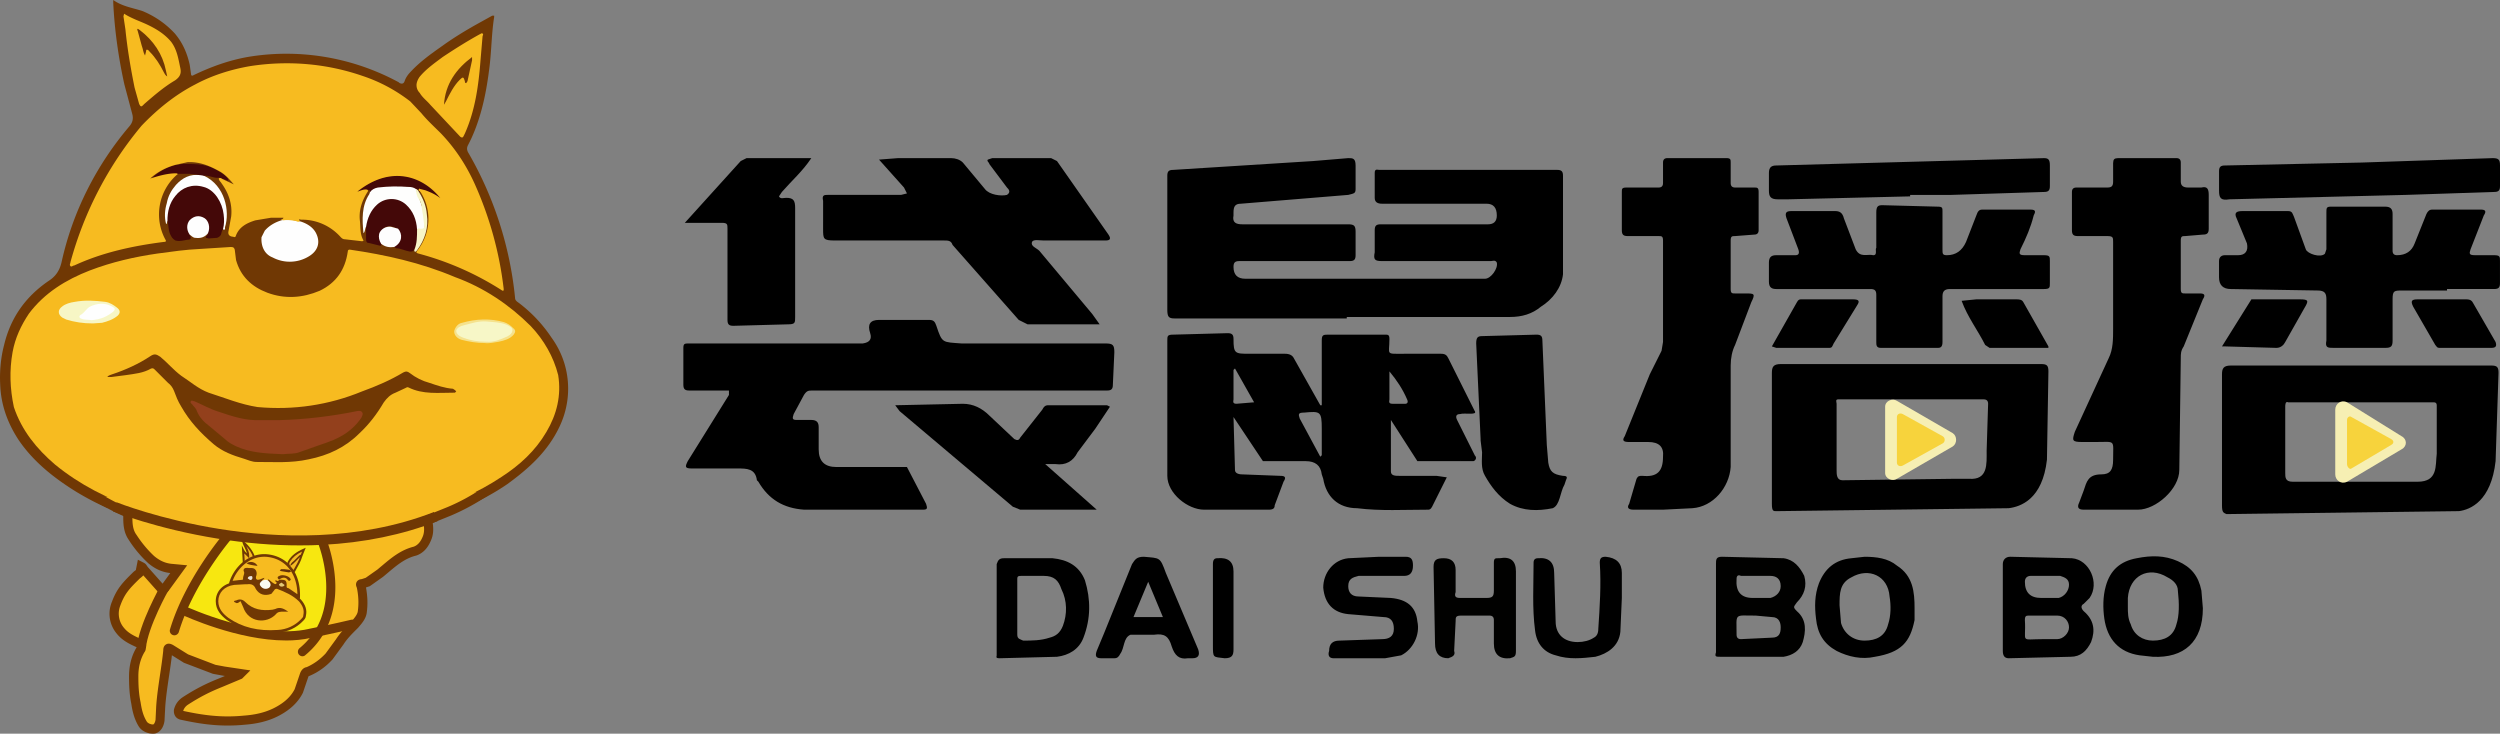 <svg xmlns="http://www.w3.org/2000/svg" id="_图层_2" viewBox="0 0 1699.58 498.76" data-c="1"><rect x="0" y="0" width="1699.58" height="498.76" fill="#808080" stroke="none"/><defs><style>.cls-11,.cls-12,.cls-15,.cls-2,.cls-23,.cls-24,.cls-25,.cls-26,.cls-3,.cls-5,.cls-6{stroke-width:0}.cls-2{fill:#fefefe}.cls-3{fill:#f7bb20}.cls-6{fill:none}.cls-11{fill:#010100}.cls-12{fill:#440808}.cls-15{fill:#440908}.cls-23{fill:#703804}.cls-24{fill:#f7d33c}.cls-25{fill:#f6efb3}.cls-26{fill:#6e3604}</style></defs><g id="_图层_1-2"><path d="M72.52 345.15c-7.11-3.11-13.77-6.66-20.43-10.66-15.1-9.33-29.32-20.43-39.53-35.54C5.01 287.4.57 274.96.12 261.19c-.44-8.88.44-18.21 2.67-26.65 4.44-18.66 14.66-32.87 30.21-43.53 4.89-3.11 7.55-7.11 8.88-12.88 7.55-34.2 23.54-65.74 46.2-92.4 2.22-2.67 2.67-5.33 1.78-8.44L84.53 57.3c-4-18.21-6.66-36.87-7.55-55.53V0c6.22 4.44 13.33 5.33 19.99 7.55 8.44 3.55 15.55 8.44 21.77 15.1 5.33 6.22 8.44 13.33 10.22 21.32l.89 6.22c0 .89.44 1.78 1.78.89 11.99-5.77 24.43-10.22 37.31-12.44 35.09-5.77 71.07.44 102.17 17.32l.44.44c1.78.89 2.98.44 3.55-1.33.89-2.67 2.67-4.89 4.44-6.66 6.22-6.66 13.77-11.99 21.32-17.32 8-5.77 16.88-11.11 25.76-15.99l8-4.44h1.33v.89c-1.78 11.11-1.78 22.21-3.11 33.32s-3.11 21.77-6.22 32.43c-2.22 7.55-4.89 14.66-8.44 21.32-.89 1.78-.89 3.11 0 4.89 17.64 30.34 28.52 64.14 31.98 99.06 0 1.33.89 2.22 2.22 3.11 8.88 6.66 16.44 14.66 22.65 23.99 12.88 17.77 14.66 40.87 5.33 60.41-8 16.88-20.88 28.43-35.54 39.09a156 156 0 0 1-26.65 14.66" class="cls-23"/><path d="M329.36 334.49c-7.64 5.15-15.64 9.51-24.08 13.06l-13.64 5.51c-.8.4-1.2.8-.8 2 .4 3.2.76 6.4-.44 9.99-1.64 4.4-4.04 8-8.44 9.55-9.59 2.35-16.44 9.11-23.68 15.06l-8.44 5.95-3.6 1.2c-2 0-1.2.8-.8 2 1.15 5.6 1.55 11.19.71 17.19-.4 3.2-2.84 6-5.24 8.75-3.64 3.6-7.24 7.15-10.08 11.55l-7.24 9.95c-4.04 4.4-8.84 7.95-14.48 10.31-1.2 0-2 1.2-2.4 2.4l-3.64 10.79c-2.44 4.8-6.04 8.35-10.08 11.15-8.04 5.55-16.84 7.91-26.43 8.66-15.19 1.51-27.63.04-42.82-3.24q-2.805-.405-2.4-3.6c.8-2.8 2.44-4.8 4.84-6.35 8.04-5.15 14.48-8.53 23.32-12.08l13.24-5.51.8-.8-11.19-1.64-6.8-1.24-19.15-7.33-10.35-6.44c-1.6-.8-2-.8-2 1.2-1.29 12.79-3.95 25.19-4.8 37.98l-.44 9.2c-.4 3.2-2.04 5.6-4.04 6-2.4.4-6-.84-7.6-3.24-2.75-4.4-3.95-9.24-4.71-14.44-1.24-5.82-1.51-11.77-1.51-17.68-.04-6.57 1.29-12.93 4.71-18.57.22-.22.31-.53.36-.8.53-3.86.22-2.89-2.71-4.13-4.4-2.04-8.4-4.04-11.55-8.08-4.26-5.15-5.29-12.26-2.71-18.43 3.24-8.8 7.2-12.57 13.64-18.97 1.2-1.2 3.38-2.09 2.98-4.09l.44-2.13c.93.49.89.58 1.24 1.11.84 1.29 1.82 2.27 2.84 3.42l8.93 10.04c1.07 1.33 2.13 1.33 3.2 0l9.28-12.75-4.4-.44c-5.6-.44-9.99-2.44-14.35-6.09-4.75-4.44-9.15-9.64-12.7-15.28-2.8-4-3.15-8.84-3.11-13.64 0-2-.8-3.2-2.8-4-6.4-2.84-12.35-6.09-18.35-9.73" class="cls-3"/><path d="M103.74 498.76c-3.24 0-7.24-1.6-9.28-4.71l-.04-.04c-3.24-5.2-4.44-10.75-5.15-15.55-1.33-6.44-1.55-12.79-1.55-18.21-.04-7.68 1.69-14.48 5.15-20.17v-.13c-.27-.09-.58-.22-.93-.36l-.04-.04c-4.66-2.13-9.11-4.44-12.66-8.93a20.99 20.99 0 0 1-3.15-21.5c3.42-9.24 7.68-13.42 14.04-19.72l.27-.27c.44-.44.89-.8 1.33-1.11.22-.18.53-.4.71-.58l-.04-.18 1.33-6.75 3.64 1.87c1.24.62 1.78 1.11 2.4 2.09l.09.13c.49.8 1.11 1.47 1.87 2.27.22.27.44.49.67.76l8.13 9.15 5.24-7.2c-5.55-.62-10.22-2.71-15.01-6.71l-.13-.13c-4.98-4.62-9.55-10.08-13.19-15.86-3.24-4.71-3.69-10.17-3.64-15.37 0-.71 0-.76-.84-1.11l-.09-.04c-6.09-2.71-12.17-5.95-18.7-9.91l3.24-5.33c6.26 3.82 12.13 6.93 17.95 9.51 3.11 1.29 4.66 3.6 4.66 6.89-.04 4.84.4 8.71 2.58 11.82l.09.09c3.38 5.29 7.55 10.35 12.13 14.61 4.09 3.38 7.86 4.98 12.57 5.33h.04l9.82.93-12.57 17.28c-1.42 1.78-2.98 2.13-4 2.13h-.04c-1.02 0-2.53-.4-3.95-2.13l-8.88-9.99c-.13-.13-.27-.31-.4-.44-.62.76-1.33 1.29-1.82 1.69-.31.22-.58.44-.76.62l-.27.27c-6.22 6.13-9.64 9.55-12.62 17.55l-.04.13c-2.13 5.11-1.29 10.97 2.22 15.24l.04.04c2.71 3.42 6.17 5.2 10.39 7.15.49.22.89.36 1.24.44 4.04 1.38 3.69 4.09 3.29 6.93-.09.8-.4 1.55-.89 2.18-2.8 4.75-4.18 10.26-4.13 16.79 0 5.11.22 11.15 1.47 17.06l.04.18c.67 4.35 1.6 8.97 4.26 13.19.84 1.24 3.06 2.04 4.4 1.87.27-.09 1.2-1.02 1.51-3.2l.44-9.11c.49-7.29 1.6-14.53 2.62-21.54.8-5.37 1.64-10.93 2.18-16.39 0-1.07.09-3.02 1.87-4.13 1.82-1.11 3.69-.18 4.66.31l.22.13 10.13 6.31 18.61 7.11 6.44 1.2 17.28 2.58-5.64 5.6-13.77 5.77c-8.53 3.42-14.93 6.75-22.83 11.82-1.78 1.15-2.84 2.53-3.42 4.35 13.95 3.02 26.39 4.71 41.8 3.15h.09c10.13-.8 18.08-3.38 24.92-8.08 4.09-2.8 7.02-6.04 8.97-9.82l3.6-10.57c.84-2.53 2.53-4.13 4.58-4.44 4.75-2.09 9.06-5.2 12.84-9.24l7.11-9.73c2.98-4.62 6.71-8.31 10.35-11.9 2.13-2.49 4.13-4.8 4.44-7.06.71-5.24.53-10.35-.62-15.95-.04-.09-.09-.18-.09-.27-.31-.71-.98-2.35.09-4 .93-1.38 2.4-1.6 3.29-1.69l2.71-.89 7.95-5.6c1.02-.84 2-1.69 2.98-2.49 6.31-5.33 12.84-10.84 21.68-13.06 2.89-1.07 4.89-3.42 6.44-7.6.93-2.84.67-5.37.31-8.35-.62-2.35.27-4.31 2.49-5.42l.22-.09 13.64-5.51c8.17-3.42 16.08-7.73 23.5-12.75l3.46 5.15c-7.77 5.24-16.04 9.73-24.61 13.37l-12.48 5.06c.36 3.15.67 6.66-.71 10.62l-.04.09c-2.22 6-5.6 9.73-10.31 11.42l-.31.09c-7.51 1.82-13.24 6.66-19.32 11.82-1.07.89-2.09 1.78-3.15 2.62l-.18.13-8.8 6.22-2.58.84c1.11 5.95 1.29 11.55.53 17.15-.53 4.09-3.29 7.29-6 10.39l-.18.18c-3.6 3.55-7.02 6.93-9.64 11.02l-.09.13-7.37 10.08-.13.13c-4.49 4.89-9.73 8.62-15.55 11.06l-.58.22c-.04.09-.09.18-.13.27l-3.73 10.97-.09.18c-2.4 4.75-6.13 8.88-11.06 12.3-7.77 5.37-16.66 8.31-27.94 9.2-16.21 1.6-29.18-.13-43.67-3.29-3.46-.58-5.37-3.33-4.89-7.06l.04-.22.09-.22c.98-3.38 2.98-6.04 6.13-8.08 8.31-5.33 14.97-8.8 23.85-12.35l4.49-1.87-1.07-.18-7.06-1.29-19.72-7.51-8.17-5.11c-.53 4.8-1.24 9.55-1.95 14.17-1.02 6.89-2.09 13.99-2.58 21.01l-.49 9.42c-.62 4.58-3.15 7.95-6.53 8.62h-.09c-.49.09-.93.09-1.42.09Z" class="cls-23"/><path d="M194.67 361.59c-9.33 0-18.66.44-27.99-.44l-22.65-2.67c-17.32-2.67-34.2-6.66-50.64-12.44-20.43-7.11-39.09-16.44-55.97-30.21-12.44-10.66-22.65-23.1-27.99-39.09-2.67-12.44-3.11-24.88-.89-37.31 1.78-9.77 5.77-18.21 11.11-26.21 10.66-14.21 25.32-23.1 41.31-29.32 15.1-5.77 30.65-9.33 46.2-11.55 9.77-1.33 19.1-2.67 28.87-3.11l20.88-1.33c1.78 0 2.22.44 2.67 1.78l.89 7.11c3.11 11.11 10.66 18.21 21.32 22.21 11.99 4.44 23.99 3.55 35.54-1.33 11.11-5.33 17.32-14.21 19.1-26.65 0-.89.44-1.33 1.33-1.33 24.43 3.55 48.42 8.88 71.52 18.66 19.55 7.11 36.87 18.66 51.53 33.32 8.88 9.33 15.55 20.88 18.66 33.32 2.22 13.77-.89 26.65-8 38.65-7.55 12.88-18.21 22.65-30.65 30.65-15.99 10.66-33.76 18.21-51.97 23.99-30.65 9.33-62.19 13.77-94.17 13.33Z" class="cls-3"/><path d="M128.93 159.47c1.33 2.67.89 3.55-1.78 3.55-2.67.44-4.89 1.33-8 .44-2.22-1.33-2.67-2.67-3.55-4.44-1.33-3.11-.89-6.22-1.78-8.88l-.44-1.78c.44-9.33 4.44-18.21 14.21-21.77 5.77-2.22 11.99-1.33 16.88 3.11 7.11 6.66 9.77 14.66 8 23.99l-.89 2.22c-.89.89-.89 2.22-1.33 3.55-.44.89-1.33 1.78-2.67 2.22l-5.77.44-1.78-.44c-.44-.89.44-1.33.89-1.78l.44-1.33v-2.22c.44-3.11-.89-6.22-3.11-7.55-2.67-1.78-5.33-1.33-8 .89-2.22 1.78-3.11 4.44-1.78 7.55l.44 2.22Z" class="cls-12"/><path d="M191.56 149.7c4.44-.89 8.44 0 12.88.89 4 1.33 8 3.55 10.22 7.55 3.55 6.66 1.33 12.44-4.44 15.99a24.92 24.92 0 0 1-24.88.89c-5.77-2.22-8-8-7.55-13.77l2.22-4.44c3.11-3.55 7.11-5.77 11.55-7.11" class="cls-2"/><path d="M259.08 165.69c0 .44.89 1.33-.89 1.33l-7.11-1.78c-1.78 0-2.22-.89-2.22-2.67v-8.44c-.89-1.33 0-2.22.44-3.55.89-5.33 4-9.33 8-12.88 4.44-4 14.66-4.44 19.99 1.78 4 4.89 6.66 10.22 6.66 16.88 0 3.11.44 6.22-.44 9.33-.44 1.33-.44 3.11-1.78 4-.89 1.33-1.78 1.33-3.11 1.33-3.11-.44-6.22-2.22-9.33-2.22l-1.33-.89c.44-1.33 1.78-1.78 2.67-3.11 2.22-2.67 1.78-5.33-.44-8.88-2.67-2.22-5.77-2.67-8.44-1.33-3.11 2.67-4.44 5.77-2.67 9.77z" class="cls-12"/><path d="M283.52 155.92c-.44-6.66-2.67-12.44-7.55-16.88-5.55-4.98-13.99-4.98-19.55 0-4.44 4-6.66 9.33-7.55 15.1-.89 1.33-.44 3.11-1.78 4.44-.89-9.33-1.33-18.66 4-26.65l.44-1.33c.44-1.78 1.78-2.22 3.11-3.11 1.78-.89 4-.89 5.77-.89 6.66-.44 13.33-.44 19.99.44.89 0 1.78 0 2.22.89 2.22 7.11 5.33 13.77 6.22 20.88v4.44c0 2.22-.44 2.67-2.67 3.11l-2.67-.44Z" style="stroke-width:0;fill:#fefefd"/><path d="M151.59 155.92c.89-3.55.89-6.66.44-10.22-.89-8-6.22-16.88-13.77-18.66-7.55-2.22-14.66.44-19.1 6.22-4 4.89-5.33 10.66-5.33 16.88-.44.44 0 1.78-.89 2.22-1.33-4.89-.89-9.77.44-14.21.89-4.89 3.11-8.88 6.22-12.44 4.44-4.89 9.77-7.55 16.44-6.66.89-.44 1.78-.44 2.67.44 14.21 6.66 17.77 23.99 14.21 35.09 0 .44.44 2.22-1.33 1.33Z" class="cls-2"/><path d="M282.63 128.38c-1.33-.89-3.11-1.33-4.89-1.33-7.11-.44-13.77-.44-20.88.44-2.22.44-4 1.33-5.33 3.11 0-1.33-.44-1.78-1.33-1.33-2.67.89-4.89 1.78-7.55 1.33 8-6.66 17.32-11.55 28.43-11.11 12.44 0 22.21 6.22 30.21 15.99-3.11-.89-5.33-2.67-8.44-4l-6.66-2.22c-1.78-.44-.44.44-.44.89l-.89.44-2.22-2.22Z" class="cls-15"/><path d="m138.7 119.49-2.67-.44-7.11-.89h-8.44c-6.22 1.33-12.88 2.22-18.66 4.44 4.89-5.33 11.11-8.88 18.21-10.66 12.88-3.55 26.21 0 35.54 9.33v1.78h-1.78l-4.89-2.22h-.44c-3.11.44-6.22-1.78-9.77-1.33Z" class="cls-12"/><path d="M128.93 159.47c-2.22-3.11-2.22-7.11 0-9.77 3.11-3.11 6.66-3.55 10.22-1.33 2.67 1.78 4 6.22 2.22 10.22-2.22 2.67-4.89 3.55-8.44 3.11-1.78 0-2.67-1.33-4-2.22Zm141.7-4c3.11 3.55 3.11 9.33-2.67 12.44-3.11.44-6.22 0-8.88-2.22-1.33-2.22-1.78-4.44-1.33-6.66.89-3.11 4.44-5.33 8-4.89l4.89 1.33Z" class="cls-2"/><path d="M282.63 128.38c1.33.44 1.78 1.33 2.22 2.22 3.11 4.89 4.89 9.77 5.33 15.1 1.33 8.88-1.33 17.32-6.66 24.43-.44.44-.89 1.33-1.33.89-.89 0-.44-.89-.44-1.33 1.78-4.44 1.78-8.88 1.78-13.77.89-1.33 2.22 0 3.11-.44 1.78 0 1.78-.89 1.78-2.22l-.89-7.11c-.89-3.55-.44-7.55-2.67-10.66-1.78-2.22-1.78-4.89-2.22-7.11Z" style="stroke-width:0;fill:#f7f6c9"/><path d="m148.92 120.82 5.33 1.78.89.44v-1.33c-2.22-3.11-5.77-4.89-8.88-6.66-7.11-4-15.1-3.55-22.65-3.55-1.33 0-2.22.89-3.55.44 8-3.11 15.55-1.78 23.54.89 6.22 2.67 11.55 6.66 15.99 11.99.44.44 1.33.89 1.33 2.22l-2.67-.89c-3.11-1.78-5.77-3.55-8.88-4.44l-.44-.89Z" style="stroke-width:0;fill:#6e3705"/><path d="M72.96 256.31c.89-1.33 2.22-1.33 3.11-1.78 9.33-3.11 18.21-7.11 26.21-12.44 2.67-1.78 4-1.33 6.66.44 4.89 4 8.88 8.88 14.21 12.88 6.22 4 11.55 8.88 18.66 11.55 11.11 3.55 21.77 8 33.32 9.77 24.43 2.22 48.42-1.33 71.07-10.66 9.77-3.55 19.1-7.55 27.99-12.88 1.78-.89 2.67-.89 4.44.44 4 3.11 8.44 5.33 13.33 6.66 5.33 1.78 10.22 3.55 15.99 4l1.33.89.89.89-.89.89h-.89c-10.22 0-20.88 1.33-30.65-3.55-.89-.44-1.33 0-2.22.44l-6.66 3.11c-3.55 1.33-5.77 3.55-8 6.66-4.44 7.55-9.77 14.66-16.44 20.88-9.77 9.77-21.32 15.1-34.65 17.77-11.99 2.67-23.54 1.78-35.54 1.78-2.67 0-5.77-1.33-8.44-2.22-7.55-2.22-14.66-4.89-20.43-9.77-8.88-7.55-16.44-15.55-22.21-25.76-2.22-3.55-3.55-7.11-4.89-10.66-.89-2.22-2.22-4-4-5.33l-8.88-8.88c-.89-.89-1.33-1.33-2.67-.89-5.33 3.11-11.11 3.55-16.88 4.44l-10.22 1.33h-2.67Z" class="cls-23"/><path d="M63.19 219.88c-6.66 0-12.44-.89-18.21-2.67l-2.67-1.33c-3.11-2.22-3.11-5.33 0-7.55 2.22-1.78 5.33-2.67 8.44-3.11 7.11-1.33 13.77-.89 20.88 0 3.11.44 5.77 2.22 8 4s2.22 3.55.44 5.33c-3.11 2.67-7.11 4-10.66 4.89z" style="stroke-width:0;fill:#f7f6c5"/><path d="M329.71 233.21c-5.77 0-10.66-.89-15.99-2.22-3.11-.89-5.33-3.55-4.89-6.22.89-2.67 2.67-4.89 5.33-5.33 9.33-2.67 19.1-3.11 28.43-.44 2.67.89 4.44 2.22 6.22 4 1.78 1.33 1.78 2.67.44 4.44-2.67 3.11-6.22 4-10.22 4.89-3.11.44-6.66 1.33-9.33.89Z" style="stroke-width:0;fill:#f5e28d"/><path d="M249.76 102.17c5.33-5.33 10.66-9.33 17.77-10.22 8.88-1.33 16.88 1.78 23.54 8.44 0 .44.89.89.44 1.33-.44.89-1.33.44-1.78.44-8.44-1.33-17.32-2.67-26.21-2.22l-13.77 2.22ZM130.27 84.85c8.88.44 15.1 3.55 20.88 8.88l.89.89c-.44.89-.89.44-1.33.44l-12.44-1.33c-8.44-.89-17.32-.89-25.76 1.78-.44 0-1.33.89-1.78 0l.89-1.33c5.33-5.33 11.99-9.33 18.66-9.33Z" class="cls-15"/><path d="M99.61 41.31c-1.33-2.22-1.33-4.44-2.22-6.66l-2.67-9.77c0-.44-.89-1.33 0-1.78l1.33.89c9.33 7.11 15.55 16.44 17.77 27.54l.89 4c-1.33-.89-1.78-1.78-2.22-2.67-2.67-5.33-5.77-10.22-9.77-14.21-.44-.44-.89-1.33-1.78-1.33s-.44 1.33-.89 2.22l-.44 1.78Z" class="cls-26"/><path d="M191.12 308.72c-10.66-.44-20.88-.89-30.65-5.33-2.67-1.33-5.33-2.67-7.55-4.89l-10.66-8.88c-3.55-2.67-6.66-5.77-8.44-10.22-.44-1.78-2.22-3.11-3.11-4.44-.44-.44-1.78-1.33-.89-2.22.44-.89 1.33 0 2.22 0 5.33 2.22 10.66 5.33 16.44 7.11 9.33 3.11 18.21 6.22 28.43 5.77h12.88c17.77-.44 35.98-2.67 53.3-6.22.89 0 2.22-.44 3.11.89s0 2.22-.44 3.55c-3.55 5.33-8.44 9.77-14.21 12.88-6.22 3.55-13.33 5.33-20.43 8l-7.55 2.67c-3.11 1.33-7.11.89-10.66 1.33h-1.78Z" style="stroke-width:0;fill:#93401c"/><path d="M62.3 217.66c-2.22-.44-4.44 0-6.66-.89-1.78-.44-2.22-1.78-.89-2.67 2.67-1.33 4-4.44 6.66-5.77 4.89-2.22 9.77-2.67 14.66 0 1.33.89 3.11 1.33.89 3.55-4.44 3.55-8.88 5.33-14.66 5.77Z" class="cls-2"/><path d="M330.6 232.32c-5.77 0-10.66-.89-15.55-2.67-2.22-.89-4.89-2.22-4.89-4.89.44-1.78 2.67-3.11 4.89-3.55 5.33-1.33 10.22-3.11 15.55-2.67 4.44.44 9.33.44 13.77 2.22 1.78.89 4 1.78 4 3.55 0 2.22-1.78 3.55-3.55 4.44-4.89 2.22-9.33 4-14.21 3.55Z" style="stroke-width:0;fill:#f7f7c7"/><path d="M111.83 399.7s-14.35 25.41-15.81 40.65" class="cls-3"/><path d="m99.17 440.61-6.17-.58c1.51-15.72 15.59-40.82 16.17-41.89l5.42 3.07c-.18.22-14.04 25.01-15.41 39.4Z" class="cls-23"/><path d="m155.27 366.6 62.01 2.89 6.62 25.68-5.06 31.58-9.77 4.22-49.98-4.35-33.27-13.02 14.08-29.76z" style="stroke-width:0;fill:#f7e710"/><path d="M203.78 370.78c-17.99 0-36.65-1.51-55.66-4.58-41.62-6.66-71.07-18.43-71.34-18.57l2.49-6.17c.27.13 29.18 11.64 70.1 18.17 37.62 6 93.42 8.84 145.66-11.55l2.44 6.22c-23.72 9.28-50.11 14.7-78.4 16.12-5.06.27-10.17.36-15.28.36Z" class="cls-23"/><path d="M118.54 431.9a3.107 3.107 0 0 1-2.98-3.99c10.22-34.12 35.76-64.14 36.87-65.43s3.06-1.47 4.4-.36a3.15 3.15 0 0 1 .36 4.4c-.27.31-25.81 30.34-35.63 63.17-.44 1.33-1.69 2.22-3.02 2.22Z" class="cls-23"/><path d="M194.36 435.41c-32.69 0-68.81-16.61-70.63-17.46-1.55-.71-2.22-2.58-1.51-4.13s2.58-2.22 4.13-1.51c.49.22 50.06 23.01 83.6 15.24l.09-.04c15.72-3.02 28.47-6.17 28.61-6.17 1.69-.4 3.33.62 3.78 2.27.4 1.69-.62 3.33-2.27 3.78-.13.04-13.02 3.2-28.83 6.26-5.42 1.24-11.15 1.78-16.97 1.78Z" class="cls-23"/><path d="M205.65 446.16c-.89 0-1.78-.4-2.4-1.11-1.11-1.33-.89-3.29.4-4.4 13.02-10.75 19.1-26.03 18.03-45.4-.8-14.75-5.64-26.47-5.69-26.61a3.14 3.14 0 0 1 1.64-4.09c1.6-.67 3.42.09 4.09 1.64.22.49 5.24 12.66 6.13 28.47 1.2 21.23-5.82 38.78-20.3 50.73-.53.53-1.24.76-1.91.76Z" class="cls-23"/><path d="M165.27 373.89c.89 1.78 1.69 2.27 3.46 4.04 0-4-2.35-6.26-3.24-9.37 2.67 2.22 6.31 6.66 7.2 10.22 0 .89-1.2 1.95-2.09 2.84l-4 2.22c-.89.44-.89-.44-.89-1.33z" style="stroke-width:0;fill:#f5ba21"/><path d="M166.2 384.64c-.22 0-.4-.09-.53-.13-.62-.36-.62-1.2-.62-1.95l-.67-11.82 1.42 2.89c.58 1.2 1.15 1.73 2.04 2.62-.31-1.51-.93-2.8-1.6-4.13-.53-1.07-1.07-2.13-1.42-3.33l-.58-2.09 1.64 1.38c2.93 2.44 6.53 6.97 7.42 10.57v.18c0 1.07-1.07 2.13-2 3.07l-.36.31-4.09 2.27c-.22.13-.44.18-.67.18Zm-.13-8.4.36 6.22v.71l3.78-2.13.22-.22c.62-.62 1.51-1.51 1.6-2.04-.62-2.31-2.58-5.24-4.62-7.51.04.04.04.09.09.18.93 1.87 1.91 3.78 1.91 6.49v1.6l-1.15-1.15-1.02-1.02c-.44-.36-.8-.71-1.15-1.11Z" class="cls-23"/><path d="M166.64 396.28h1.33c3.11-.44 5.33.44 6.66 3.55 2.22 3.55 5.33 4.44 9.33 3.11l1.78-2.22c.44-.89 1.33-1.33 2.67-1.33 5.77 2.22 11.11 4.44 15.55 8.88 2.67 3.11 4 6.22 3.11 10.22 0 1.33-.89 2.22-1.78 3.11a24.32 24.32 0 0 1-16.44 7.55c-12.44.89-23.99-1.33-34.2-8.44-4-3.11-7.11-6.66-7.11-11.99 0-6.22 4.44-11.11 11.55-11.99l7.55-.44Z" class="cls-3"/><path d="M183.75 430.26c-11.42 0-21.14-2.89-29.58-8.8l-.04-.04c-3.69-2.89-7.46-6.62-7.46-12.7 0-6.8 4.98-11.95 12.35-12.88h.04l7.6-.44h1.29c3.64-.49 6.13.8 7.51 4.04 1.91 2.98 4.44 3.86 8 2.75l1.55-1.95c.44-.8 1.38-1.73 3.42-1.73h.18l.13.04c6.04 2.31 11.37 4.58 15.86 9.11l.04.04c3.11 3.64 4.18 7.02 3.33 10.88-.04 1.64-1.11 2.71-2.04 3.64-4.49 4.71-10.53 7.46-17.01 7.82-1.78.13-3.51.22-5.15.22ZM155.19 420c9.37 6.53 20.34 9.2 33.63 8.26 6.04-.31 11.68-2.89 15.86-7.29.84-.84 1.51-1.51 1.51-2.49v-.18c.76-3.38-.13-6.17-2.89-9.42-4.22-4.18-9.28-6.4-15.06-8.62-1.15.04-1.55.49-1.73.84l-.09.18-1.95 2.44-.27.09c-4.49 1.51-8 .31-10.35-3.46l-.04-.13c-1.07-2.53-2.8-3.42-5.73-3.02h-1.42l-7.51.44c-6.53.84-10.75 5.2-10.75 11.11.04 5.29 3.42 8.66 6.8 11.24Z" class="cls-23"/><path d="m194.36 400.28-2.53-3.64-2.71 1.73-9.2.4-7.02-3.24-1.51-6c-.44-1.73-2.13-2.84-3.91-2.62-.89 0-1.33.44-.89 1.33.89 1.78-.89 3.55-.44 5.77l-.89.89-8.44.89c3.11-9.77 12.44-19.1 24.43-18.21 14.66 1.33 22.21 13.33 21.77 27.99l-7.11-4.89z" class="cls-3"/><path d="m203.91 407.29-8.35-5.73-1.73-.53-2.22-3.15-2.18 1.42-9.64.44-7.6-3.51-1.64-6.4c-.31-1.29-1.6-2.13-2.89-1.95h-.27v.04c.62 1.24.27 2.49-.04 3.55-.27.84-.49 1.64-.31 2.44l.09.44-1.47 1.47-10.08 1.07.4-1.29c3.2-10.04 12.93-19.77 25.36-18.83 14.21 1.29 23.1 12.62 22.61 28.92zm-9.02-7.77 1.42.44 5.86 4c-.18-14.35-8.26-24.25-20.97-25.41-10.93-.8-19.68 7.37-23.05 16.3l6.75-.71.36-.36c-.09-1.07.18-2 .44-2.8.31-1.02.44-1.64.18-2.27-.44-.84-.27-1.47-.04-1.82s.67-.8 1.64-.8a4.38 4.38 0 0 1 4.8 3.29l1.42 5.55 6.44 2.98 8.75-.4 3.2-2.09 2.8 4.09Z" class="cls-23"/><path d="M204.85 378.07c-.89 3.11-2.67 6.22-4.44 9.33-.44 1.33-.89.89-1.78 0l-1.78-2.22c-1.33-1.78-.89-2.67 0-4 2.22-3.55 5.77-5.77 9.77-7.55l-1.78 4.44" style="stroke-width:0;fill:#f4ba23"/><path d="M199.74 388.9c-.58 0-1.02-.44-1.6-1.02l-.04-.04-1.78-2.22c-1.6-2.13-1.02-3.33-.04-4.8 2-3.15 5.11-5.6 10.04-7.77l1.51-.67-2.35 5.95c-.89 3.15-2.71 6.31-4.44 9.37-.18.49-.44 1.07-1.02 1.2h-.27Zm-.62-1.95.53.53c.04-.09.04-.18.09-.27l.04-.13c1.73-3.02 3.51-6.13 4.4-9.2v-.04l1.15-2.89c-3.82 1.91-6.31 3.95-7.95 6.57-.84 1.24-1.11 1.78-.04 3.24l1.78 2.18ZM195.96 415.82h-3.11c-2.22 0-4 0-5.33 1.78-6.22 6.66-18.66 5.77-22.21-4.89l-1.78-4c-.89.44-1.33 1.33-2.67 1.33l-1.78-.89c0-.89.89-.89 1.33-.89 2.35-1.2 4.44-.89 6.22.89 5.33 5.33 11.55 6.22 18.66 5.33l1.78-.44c3.55-1.78 6.22 0 8.88 1.78Z" class="cls-23"/><path d="M175.08 384.73c-3.55-.44-6.22-.89-7.55-1.78 2.67-1.78 6.22-.89 7.55 1.78" style="stroke-width:0;fill:#6b3407"/><path d="m193.3 386.95 3.55.44c.44.44.89.44.89 1.33l-1.33.44-5.33-.89-.89-.44.89-.89h2.22Z" style="stroke-width:0;fill:#633008"/><path d="M204.85 378.07c-2.67 1.78-4.44 4.89-7.55 6.66.44-2.22 1.78-2.67 2.67-3.55l3.55-3.55c.44-.44 1.33-.89 1.33.44" style="stroke-width:0;fill:#643007"/><path d="M189.74 394.06c-1.78-1.33-.89-2.22.44-2.67 1.78-.89 5.33 0 6.66 1.33.44.44 1.33 1.33.44 1.78-.89.89-1.33 0-1.78-.44-1.33-1.78-3.55-1.78-5.77 0Z" class="cls-23"/><path d="m156.61 395.43 8.44-.89.89-.89s-.13-2.22.49-3.42-.22-2.84-.22-2.84-.44-.62 1.07-.84 5.06-1.15 6.44.84.49 4.09.49 4.09-.71 1.55.27 2.4c.98.84 3.6-.53 3.6-.53l1.64-.53s-.09.84-.93 1.24-.31 1.78-.31 1.78l3.51-.89s0-1.55.89-.84 3.51 3.2 4.58 2.98c0 0 1.07-.58.36-1.42l-.93-.71s.36-.58 1.02-.31c.53.22 1.07.67 1.42.09.27-.44.76-.62 1.24-.62.84 0 1.91.04 2.22.13.58.13 1.2.18 1.69 1.07s.4 2.75.4 2.75-.44 2.18.89 2.27l7.37 5.15-.67 1.64s-3.42-2.8-6-4.04-7.91-3.46-7.91-3.46-1.78-.53-2.67.67-2.09 2.75-2.09 2.75-3.15 1.15-6 0-3.6-3.64-3.6-3.64-1.33-3.6-5.02-3.15-7.06.36-7.06.36-5.2.09-6.35.89l.84-2.04Z" class="cls-23"/><path d="M178.19 394.77c1.6-.53 2.67-1.07 4.26 0 1.6 1.6 2.13 3.2.53 4.8-1.6 1.07-3.73 1.07-5.33-.53-2.13-2.13-.53-3.2.53-4.26Z" style="fill:#fbfbf1;stroke-width:0"/><path d="M193.52 397.7c-.53 1.11-1.64 1.11-2.22 1.11s-1.64-.53-1.64-1.64l1.64-1.11z" style="stroke-width:0;fill:#e3c976"/><path d="M171.62 392.72c0 1.07-.53 1.6-1.6 1.6l-1.6-1.07c0-1.07 1.07-1.6 2.13-1.6.53-.04 1.07-.04 1.07 1.07" style="stroke-width:0;fill:#ebe5db"/><path d="M249.58 128.91c.58.31.76.76.44 1.33-4 6.22-6.22 12.88-5.33 19.99.44 4.44 0 8.88 2.22 12.88.44.44 0 .89-.89.89l-11.55-1.33c-1.78 0-2.67-1.33-3.55-2.22-6.8-7.24-16.3-11.28-26.21-11.11-.44 0-2.22-.89-.89.89-.89.89-1.78.44-2.67 0-2.67-.44-5.77-.89-8.44-.44l-1.78-.44c.44-.44 1.33 0 1.78-1.33h-8.44l-10.66 1.78c-5.77 1.78-11.11 4.44-13.33 10.66-.44 1.33-1.33.44-2.22.44-2.35-.31-3.24-1.64-2.67-4l1.78-9.77c.89-8.44-1.78-15.99-6.66-22.65-.44-.89-1.78-1.78-1.78-3.11.89-.89 1.78 0 2.67.44l7.55 3.55c-2.67-3.11-5.33-6.22-8.88-8.44-7.11-4-14.21-7.11-22.65-6.66l-8 1.78c-6.66 1.78-12.44 4.89-17.32 9.33v.44-.44c5.77-1.78 11.55-3.55 17.77-3.55 1.78.44.44.89 0 1.33-12.17 11.06-15.28 29.01-7.55 43.53.89 1.33.44 1.78-.89 1.78-20.88 2.67-41.76 7.11-60.86 15.99-.89 0-2.22 1.33-2.67.44-.89-.89 0-1.78 0-2.67 9.33-34.2 25.76-65.74 48.42-92.84 10.66-11.11 22.65-20.88 36.43-27.99 11.55-6.22 24.43-10.22 37.31-12.44 25.76-4 51.97-1.78 76.4 6.66 11.99 4 22.65 9.77 32.43 17.32l7.55 8c4 4.89 8.88 9.33 13.33 13.77 9.77 10.22 17.32 21.77 23.1 34.65 10.08 22.57 16.7 46.51 19.55 71.07 0 .89 0 1.78-1.33.89a200.4 200.4 0 0 0-56.41-24.88c-1.33-.44-2.22-.44-.89-2.22 9.06-11.37 9.95-27.23 2.22-39.53l-.89-.89c-.44 0-.89-.44-.44-.89 0-.44.44-.89.89-.44l3.55.89c3.55 1.33 6.66 2.67 10.22 5.33-12.44-15.55-34.2-22.21-56.41-4.44 2.22-.44 4-1.78 6.66-1.33ZM283.16 57.88c0-1.78.89-4 2.22-5.77 4.44-5.33 10.22-9.33 15.55-13.33 8-5.33 16.44-10.66 25.32-15.55.44 0 .89-.89 1.78-.44s0 1.33 0 2.22l-1.33 15.55c-1.33 17.32-3.55 34.2-10.66 50.2l-.89 1.78c-.44.89-.89 1.33-2.22.44L292.5 71.21c-2.22-2.67-5.33-4.89-7.11-8-1.33-1.33-2.22-3.11-2.22-5.33ZM84.38 9.33c4.89 3.11 10.22 4.89 15.1 7.11 6.66 3.11 12.44 6.66 16.88 11.99 4 5.33 4.89 11.55 6.22 17.77.89 4-.44 6.22-3.55 8.44-7.55 4.44-14.21 10.22-20.88 15.99l-.89.89c-1.33 1.33-1.78.89-2.67-.89l-3.11-11.11c-2.67-13.33-4.89-26.21-6.22-39.53l-1.33-8.88.44-1.78Z" class="cls-3"/><path d="M320.92 38.78V41l-3.11 14.21-.89 1.33c-.89 0-.89-.89-.89-1.33-.89-3.11-1.33-3.11-3.55-.89-4 4-6.66 9.33-9.33 14.66l-1.33 2.22c.89-14.21 8.44-24.43 19.1-32.43Z" class="cls-23"/><path d="M98.59 37.76c-1.33-2.22-1.33-4.44-2.22-6.66l-2.67-9.77c0-.44-.89-1.33 0-1.78l1.33.89c9.33 7.11 15.55 16.44 17.77 27.54l.89 4c-1.33-.89-1.78-1.78-2.22-2.67-2.67-5.33-5.77-10.22-9.77-14.21-.44-.44-.89-1.33-1.78-1.33s-.44 1.33-.89 2.22l-.44 1.78Z" class="cls-26"/><path d="M992.58 281.5c3-1 12 1 10-2l-18-36c-1-2-2-3-5-3h-25c-13 0-10 1-10-10 0-3-1-3-3-3h-38c-4 0-5 0-5 4v44h-1l-18-32q-1.5-3-6-3h-24c-10 0-11 0-11-10 0-3-1-4-4-4l-37 1c-4 0-4 1-4 4v92c0 12 14 23 25 23h44c3 0 4-1 4-3l6-16c2-3 1-4-2-4l-26-1c-3 0-5-1-5-3l-1-36 20 30h29c6.7 0 10.3 3 11 9l1 3c2 12 10 20 23 20 16 2 32 1 48 1 1 0 2 0 3-2l10-20-7-1h-25c-3 0-6 0-6-3v-35l18 28h29c2-2 3-1 5-1s4 2 5-1v-2l-12-24c-1-2-1-4 2-4m-152-7c-3 0-2-2-2-3v-20l1-1 13 23zm58 35-1 1-14-26c-1-3-1-4 3-4 11-1 12-1 12 11zm57-35h-9c-3 0-2-2-2-3v-19c5 6 9 12 12 19 1 2 0 3-1 3m103-159h-121c-1 0-3-1-3 2v17c0 3 2 4 5 4h71c4.7 0 7 2.7 7 8q0 6-6 6h-73c-3 0-4 1-4 4v15c-1 5 0 6 5 6h74c1 0 3-1 4 1 1 4-4 11-8 11h-163c-5.3 0-8-2.7-8-8 0-3 1-4 4-4h75c3 0 4-1 4-4v-16c0-4-1-5-5-5h-72c-4 0-7-1-6-6v-2c0-4 1-6 5-6l73-6c4-1 5-1 5-4v-16c0-5-2-5-5-5l-24 2-95 6c-3 0-4 1-4 4v91c0 5 1 6 5 6h117v-1h111c8 0 15-2 21-7 8-5 14-13 15-22v-67c0-3-1-4-4-4m134 12h-13q-3 0-3-3v-14c0-2 0-3-3-3h-40q-3 0-3 3v14q0 3-3 3h-22c-3 0-3 1-3 3v26c0 3 1 4 4 4h21c2 0 3 0 3 3v69l-1 6-8 16-17 42c-2 3-1 4 3 4h13c7.3 0 10.7 3.3 10 10 0 10-4 14-14 13-2 0-3 0-4 2l-5 17c-2 3 0 4 3 4h20l20-1c14-1 25-14 26-28v-69c0-5 1-10 3-14l11-29c3-6 2-6-4-6h-7c-2 0-3 0-3-3v-33c0-3 1-3 3-3l13-1q3 0 3-3v-26c0-3-1-3-3-3m-633 28c0 7 0 8 8 8h74c3 0 5 0 6 3l45 51 6 3h49l-5-7-36-43c-2-2-6-3-5-6 1-2 5-1 8-1h42c3 0 4-1 2-4l-35-50-4-2h-40l-3 1c-1 1 1 2 1 3l12 16c1 1 3 3 0 5-4 1-12 0-15-4l-15-18c-2-2-5-3-8-3h-36l-13 1 17 19 2 4-4 1h-50c-2 0-4 0-3 4zm192 78h-98c-13-1-13 0-17-12-1-3-2-4-5-4h-34q-9 0-6 9c1.3 4-.3 6.3-5 7h-118c-3 0-4 0-4 3v25c0 3 1 4 4 4h27v3l-28 45c-2 4-2 5 3 5h31c6 0 12 0 13 8l1 1c7 12 17 18 31 19h81c3 0 3-1 2-4l-13-25h-48q-12 0-12-12v-15c0-3-1-5-5-5h-10c-3 0-3-1-2-4l7-13c2-3 3-3 6-3h200c3 0 4-1 4-4l1-22c0-5-1-6-6-6m-257-78v62c0 3 1 4 4 4l37-1c5 0 5-1 5-5v-74c0-5-1-7-6-7-2 0-4 1-5-1l2-3c7-8 14-14 20-23h-44l-4 2-38 42h25c4 0 4 1 4 4m1002-28h-9c-3 0-5-1-5-4v-13q0-3-3-3h-34c-10 0-9-1-9 9v7c0 3-1 4-4 4h-21q-3 0-3 3v26c0 3 1 4 4 4h20c4 0 4 1 4 4v59c0 7 0 14-3 20l-23 50c-2 6-2 7 5 7h9c14 0 12-2 12 12 0 7-2 10-8 10-9 0-10 5-12 11l-3 8c-2 4 0 5 3 5h37c12 0 28-14 28-27l1-76c0-3 0-5 2-8l13-32c2-3 1-4-2-4h-10c-2 0-3 0-3-3v-33c0-3 1-3 3-3l12-1c3 0 4-1 4-4v-23c0-4-1-6-5-5m199 46h-13c-4 0-4-1-3-4l9-23c2-3 1-4-2-4h-33c-2 0-3 1-4 3l-8 20c-2 5.3-6 8-12 8q-3 0-3-3v-25c0-3-1-5-5-5h-37c-3 0-3 1-3 4v25l-1 3c-3 3-12 0-13-3l-8-22c-1-2-1-4-4-4h-31c-4 0-6 1-4 5l7 17c1 5-1 8-6 8h-9c-2 0-4 1-4 4v11c0 5.3 2.7 8 8 8l59 1c5 0 6 2 6 6v28c-1 5 1 5 5 5h35c4 0 5-1 5-5v-28c0-6 1-6 7-6h30v-1h32c3 0 4-1 4-4v-15c0-3 0-4-4-4m-306 0h-13c-4 0-4-1-3-4 4-8 7-15 9-23 1-2 2-4-2-4h-33c-2 0-3 1-4 4l-7 18c-2.7 6-7 9-13 9-3 0-3-1-3-4v-26c0-2 0-3-3-3l-38-1c-3 0-4 1-4 5v24c-1 1 1 5-2 5-4-1-9 2-12-4l-8-21c-1-4-3-5-6-5h-30c-4 0-4 2-3 5l8 21c1 3 0 4-2 4h-13c-3 0-5 1-5 5v13c0 4 2 5 5 5h64c3 0 4 1 4 4v32c0 2 0 4 3 4h39c2 0 3-1 3-4v-31c0-3 1-5 5-5h64c4 0 4-1 4-4v-15c0-3 0-4-4-4m-327 150c-7-1-9-3-10-9l-1-12-3-71c0-3-1-4-4-4l-37 1c-3 0-4 1-4 5l3 65v1l1 8c0 5-1 11 2 16 4 7 9 14 17 19 9 5 19 5 29 3 5-2 5-11 8-16l1-3c1-2 1-3-2-3m331-197v-14c0-4-1-5-4-5l-182 5c-3 0-5 1-5 5v12c0 4 1 6 6 6h7l83-2v-1h28l63-2c3 0 4-1 4-4" class="cls-5"/><path d="m732.58 307.5 12-16 10-15-2-1h-40c-2 0-3 1-4 3l-15 19c-1 2-2 2-4 1l-17-16c-5-5-11-8-18-8l-46 1 3 4 77 65 5 2h52l-35-31h7c7 1 12-2 15-8m962-200-89 3-93 2c-3 0-4 1-4 4v13c0 5 1 7 7 6l120-3 60-2c3 0 4-1 4-4v-14c0-4-1-5-5-5m-278 308c-2-2-2-4 0-5l4-4c7-10 0-26-12-27l-42-1c-3 0-5 2-5 5v59c0 3 1 5 4 5l42-1c7 0 11-4 14-10 3-8 2-15-5-21m-18 19h-9c-17 0-12 3-13-13 0-3 1-3 3-3h19c5 0 8 4 8 8s-4 8-8 8m1-28h-12c-7.3 0-11-3.7-11-11 0-3 2-4 4-4h20c3 1 6 2 6 6s-3 8-7 9" class="cls-5"/><path d="M1221.58 415.5c-3-3-2-3 0-6 5-5 7-11 5-18-3-6-7-11-14-12l-42-1c-4 0-4 2-4 5v60c-1 3 0 3 3 3h43c6-1 11-4 13-10 2-7 3-15-4-21m-17 18-21 1q-3 0-3-3c0-15-2-13 13-13l11 1c5 0 6 4 6 7 0 4-1 7-6 7m-1-27h-12c-8 0-11.7-4.3-11-13 0-2 1-3 3-2h20c4 0 7 2 7 7 0 4-3 7-7 8" class="cls-11"/><path d="M715.58 379.5h-33c-3 0-4 1-5 4v62c0 1-1 2 2 2l39-1c8-1 15-5 18-13 5-13 5-26 1-39-4-10-12-14-22-15m7 46c-2 5-5 7-9 8-6 2-12 2-18 2-2-1-4-1-4-4v-38c0-2 1-2 3-2h15c7 0 10 3 12 9 4 8 4 17 1 25m774-24c-2-10-7-16-16-20s-18-4-28-2c-11 2-18 8-21 19-2 7-2 15-1 22 2 14 10 23 24 25l9 1c21 1 34-10 34-33zm-17 23c-2 8-8 11-16 11-7 0-13-4-15-11-2-4-2-8-2-12v-6c1-15 14-22 27-14 4 2 7 5 7 9 1 9 1 17-1 23m-665 17-22-52c-4-11-4-10-15-11-5 0-6 2-8 5l-19 47-5 12c-1 3-1 5 3 5h9c2 0 3-1 4-3 3-4 2-11 7-13h16c7-1 10 1 12 8 2 6 5 9 11 8h3c4 0 5.3-2 4-6m-44-22 10-24 10 24zm519-35c-6-5-14-6-22-6l-9 1c-11 1-18 7-22 17-3 8-3 16-2 24 1 10 5 17 14 22 8 4 17 6 26 4 18-3 24-10 27-25v-8c0-11-1-22-12-29m-6 40c-2 8-8 11-16 11s-14-5-16-12l-1-12c0-8 0-15 8-19 12-7 25-1 26 13 1 6 1 13-1 19m-338-18-22-1c-5 0-7-3-7-7 0-5 3-6 7-7h31c4 0 6-2.3 6-7 0-4-1-6-5-6h-18l-21 1c-10 1-17 10-17 20 1 11 7 17 17 18l24 2c5 0 7 3 7 8s-3 7-8 7l-29 1c-4.7 0-7 2.3-7 7-1 3 0 5 3 5h35l11-2c8-4 13-14 11-23-1-10-7-15-18-16" class="cls-5"/><path d="M1030.58 412.5v30c0 4-1 4-4 5-7.3.7-11-2.7-11-10v-16q0-3-3-3h-19c-4 0-4 1-4 4l-1 20c1 3-1 4-4 5-6 0-9-3.3-9-10l-1-52c0-5 2-6 7-6 5.3 0 8 2.7 8 8v15c-1 3 0 4 3 4h18c4 0 5-1 5-5v-19c0-3 1-3 3-3h1c7.3-1.3 11 1.7 11 9z" class="cls-11"/><path d="M1259.58 203.5h-35c-1 0-2 0-3 2l-17 30 3 1h36c2 0 2-1 3-3l16-26c2-3 1-4-3-4m-168 175c-3 0-4 1-4 4 1 15 0 30-1 45q0 4.5-3 6c-3 2-7 3-11 3-9 0-15-5-15-14l-1-33c0-7.3-3.7-10.7-11-10q-3 0-3 3c0 15-1 31 1 46 1 9 6 15 14 17 9 3 18 2 27 1 8-2 16-7 17-17l1-23v-17c0-6.7-3.7-10.3-11-11m-264 1c-2 0-3 1-3 4v55c0 9 0 8 8 9 5 0 6-2 6-6v-53c0-6.7-3.7-9.7-11-9m736-176h-33l-20 32h2l35 1c3 0 5-2 6-4l13-23c3-5 3-6-3-6m133 29-15-26c-1-2-2-3-5-3h-33c-4 0-5 1-3 5l15 26c1 1 1 2 3 2h35c3 0 4-1 3-4m-326-29h-27l-10 1c4 11 11 20 16 30l3 2h40v-1l-17-30c-1-2-3-2-5-2m-378 110c0-3 2-4 4-2 2 1 4 0 6-2 2 2 0 4-1 4zm10-33h-11c4-2 7-1 11-1z" class="cls-5"/><path d="m1326.58 323.5 10-2c9-3 14-8 14-17l1-32q0-3-3-3h-109c-3 0-3 1-3 3v48q0 3 2 3" class="cls-6"/><path d="M1387.58 247.5h-177c-5 0-6 2-6 6v89c0 5 1 5 3 5l158-2c8-1 23-6 26-33l1-60c0-4-1-5-5-5m-37 59c0 9 1 20-12 19h-10l-76 1c-4 0-4-4-4-7v-45c0-1-1-3 1-3h99q3 0 3 3z" class="cls-5"/><path d="m1327.58 294.5-38-22c-3-2-8 0-8 4v45c0 4 5 6 8 4l38-22c3-2 3-7 0-9" class="cls-25"/><path d="m1320.58 296.5-27-15c-2-1-4 0-4 2v31c0 2 2 3 4 2l27-15c2-1 2-4 0-5" class="cls-24"/><path d="m997.58 333.5 10-1c9-4 14-9 14-18l1-32q0-3-3-3h-109c-3 0-3 1-3 3v48q0 3 2 3m723-8 10-2c9-3 13-9 14-17v-33c0-2 0-3-3-3h-108c-3 0-4 2-4 4v48c0 2 1 2 2 2" class="cls-6"/><path d="M1693.58 248.5h-177c-5 0-6 2-6 6v89c0 5 1 5 3 6l157-2h1c8-1 22-7 25-34l2-60c0-4-1-5-5-5m-37 60c-1 8 1 19-13 19h-85c-5 0-5-3-5-6v-45c0-1 0-4 2-3h99q2 0 2 2z" class="cls-5"/><path d="m1632.58 296.5-37-23c-4-2-8 1-8 5v44c0 4 4 7 8 5l37-22c4-2 4-7 0-9" class="cls-25"/><path d="m1625.58 298.5-27-15c-1-1-3 0-3 2v30c0 2 2 4 3 3l27-16c2-1 2-3 0-4" class="cls-24"/></g></svg>